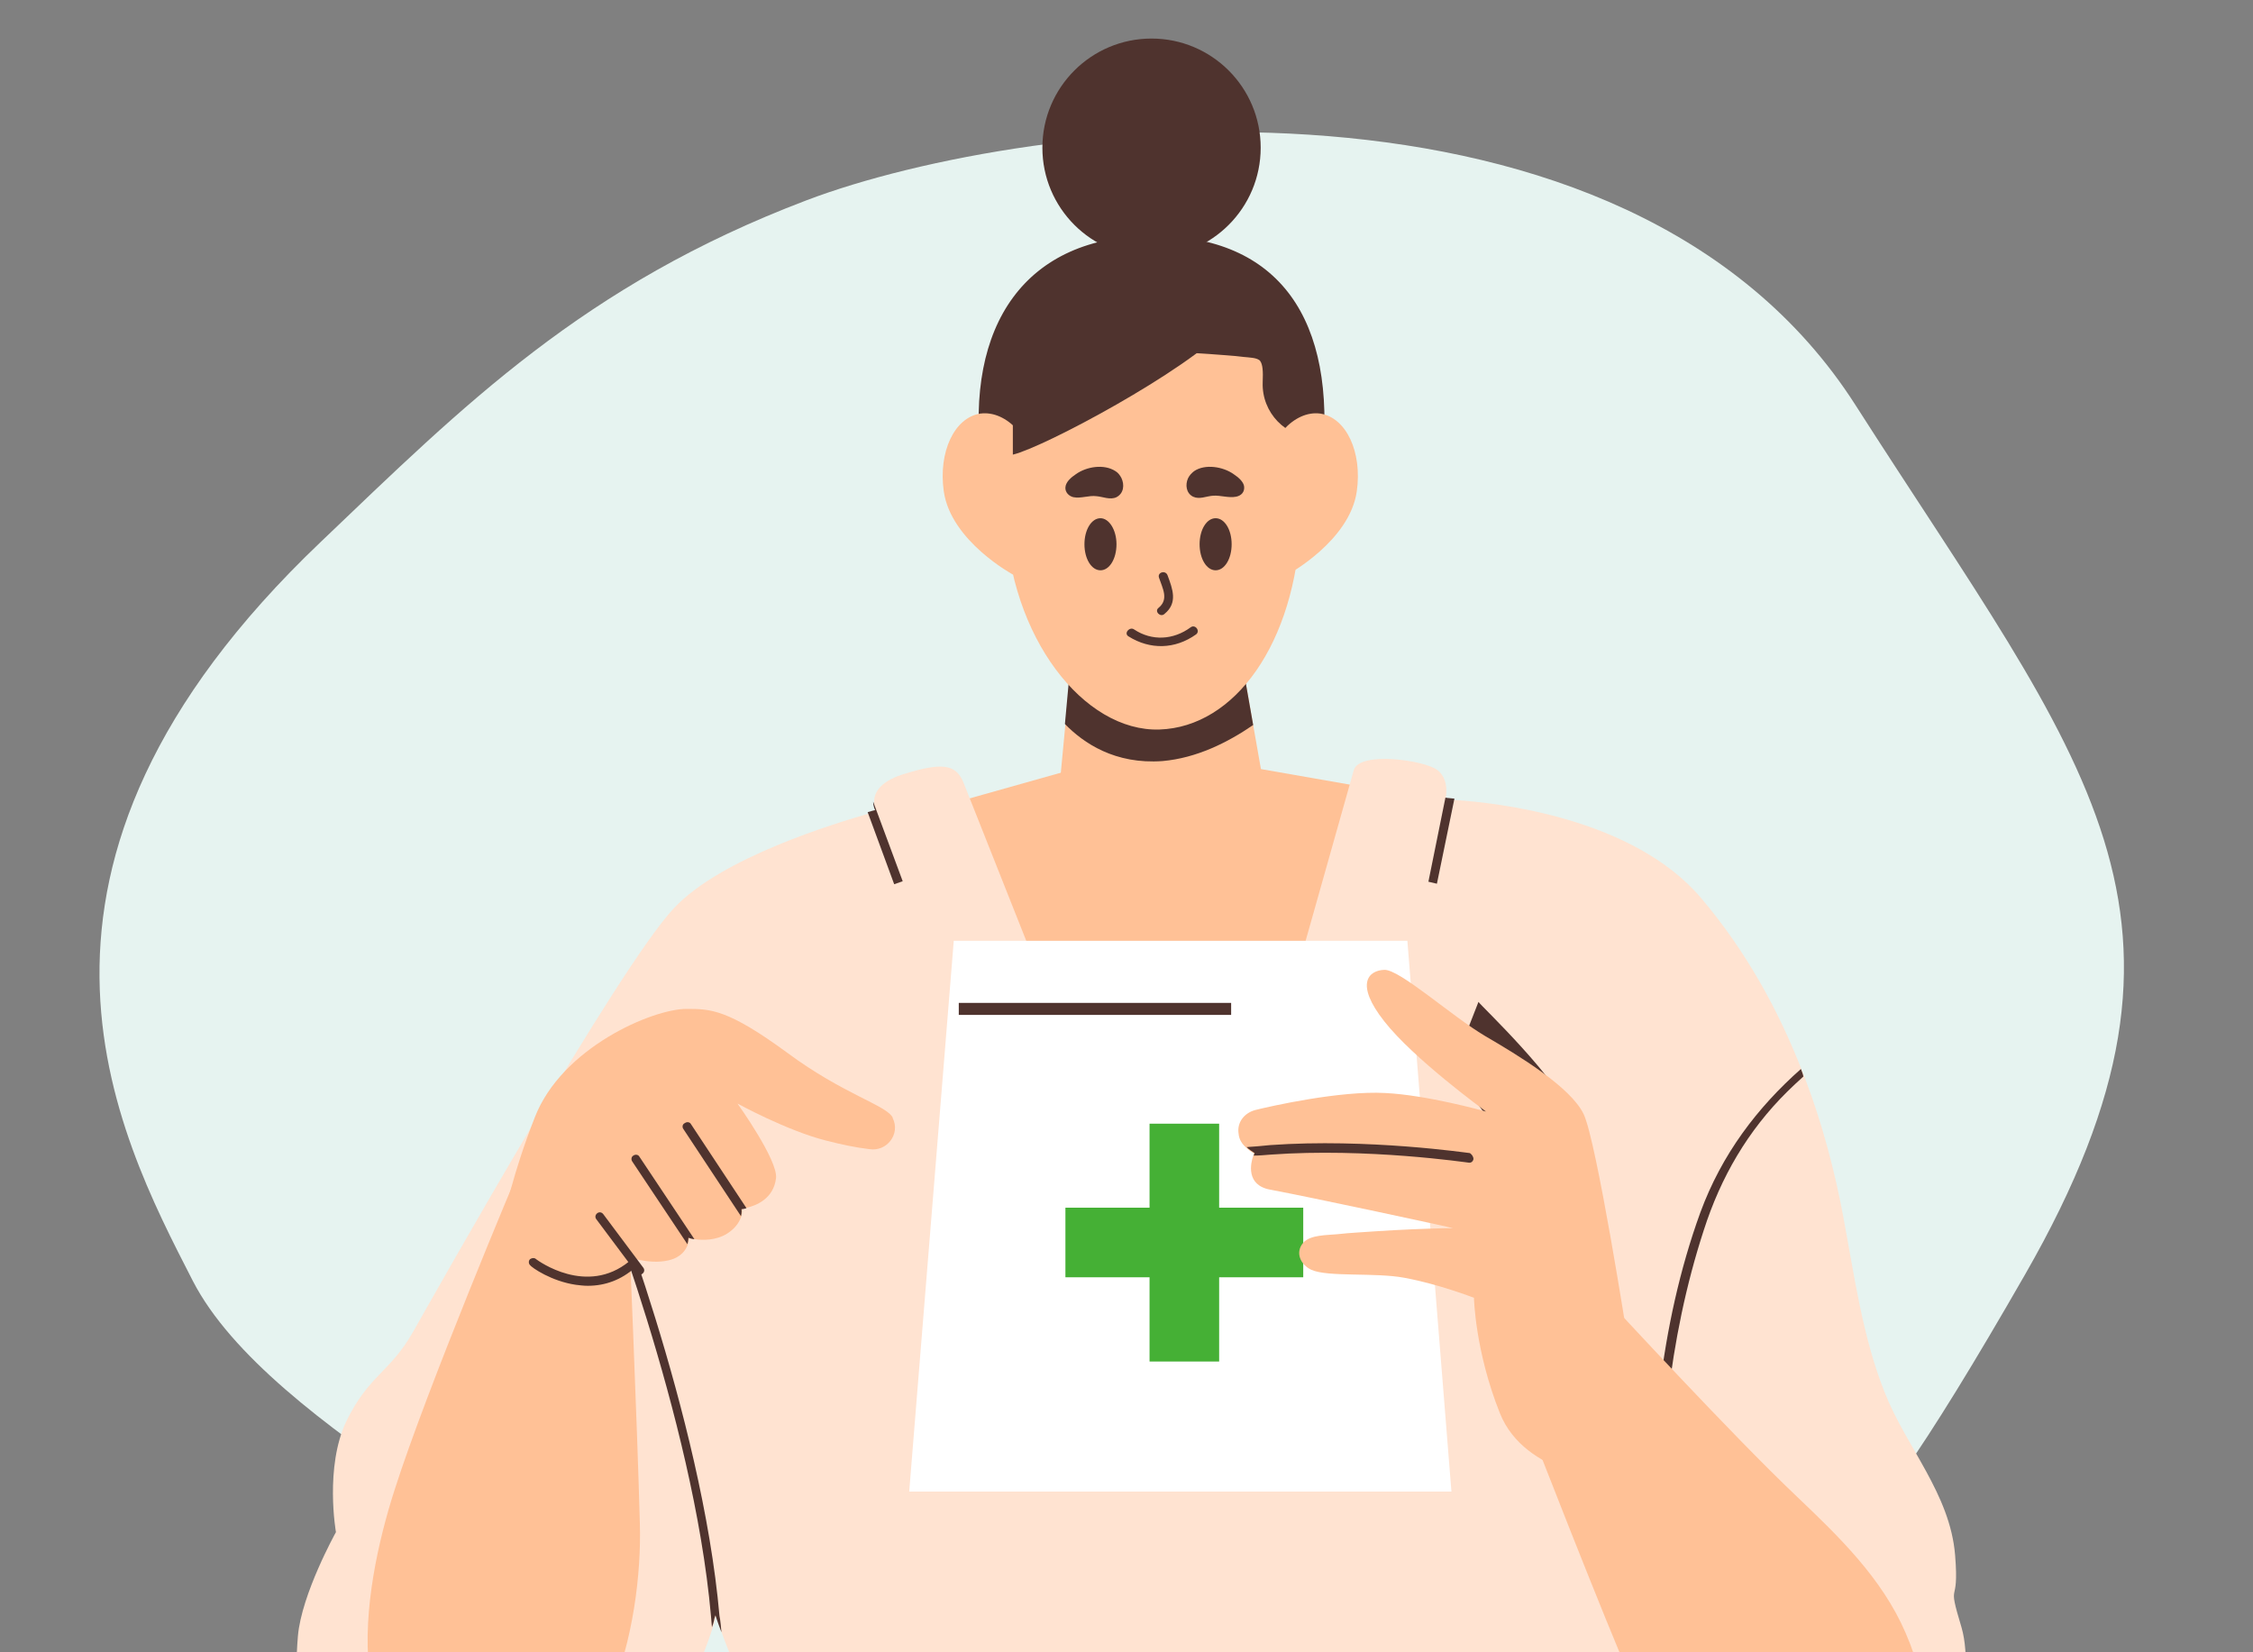 <?xml version="1.0" encoding="utf-8"?>
<!-- Generator: Adobe Illustrator 26.5.3, SVG Export Plug-In . SVG Version: 6.00 Build 0)  -->
<svg version="1.1" id="レイヤー_1" xmlns="http://www.w3.org/2000/svg" xmlns:xlink="http://www.w3.org/1999/xlink" x="0px"
	 y="0px" viewBox="0 0 450 330" style="enable-background:new 0 0 450 330;" xml:space="preserve">
<rect x="0" y="0" width="450" height="330" fill="#808080" stroke="none"/>
<style type="text/css">
	.st0{fill:#E6F3F0;}
	.st1{clip-path:url(#SVGID_00000016780646515646846060000004068561667993358216_);}
	.st2{fill:#D46B4E;}
	.st3{fill:#FFFFFF;}
	.st4{fill:#4F332E;}
	.st5{fill:#FFC196;}
	.st6{fill:#FFE3D1;}
	.st7{fill:#45B035;}
</style>
<path class="st0" d="M127.7,330c-13.5-17.6-73.9-44.4-89.2-74.2s-42.9-82.4,25.6-147.6c28.6-27.3,52.5-51.3,97-68.2
	S324.7,9.1,370.6,80.9s75.1,101.8,33.9,173.6S362.1,313.5,331,330H127.7z"/>
<g>
	<defs>
		<rect id="SVGID_1_" x="-2.7" y="-22.5" width="520.9" height="352.5"/>
	</defs>
	<clipPath id="SVGID_00000033344129705987697950000004082402447014002837_">
		<use xlink:href="#SVGID_1_"  style="overflow:visible;"/>
	</clipPath>
	<g style="clip-path:url(#SVGID_00000033344129705987697950000004082402447014002837_);">
		<g>
			<g>
				<path class="st2" d="M368,583.9H244.7V479.6l-2.1,6.7l-31.3,97.6H80.8c13.8-35.6,51-131.2,59.2-151.5
					c17.1-42.7,27.2-64.5,31.4-73.2c1.6-3.3,2.3-4.7,2.3-4.7l-0.2-5.3l-0.1-1.8l-1.8-40.1l2.1,0.4l63.6,13.7l60.8,13.1l1.9,0.4
					l15.3,3.3v11.4c0,0,23.5,47.6,34.5,97.3C356.2,475.4,363.2,536.6,368,583.9z"/>
			</g>
			<g>
				<g>
					<g>
						<polygon class="st3" points="211.7,321.8 205,341 202.8,347.5 202.2,349.2 121.3,583.9 119.5,583.9 200.3,349.2 200.9,347.5 
							202.6,342.6 209.9,321.5 210,321.2 210.8,321.5 						"/>
					</g>
				</g>
				<g>
					<g>
						<polygon class="st3" points="242.8,323.1 239.4,335.8 236.3,347.5 235.8,349.2 173.5,583.9 171.7,583.9 234,349.2 
							234.5,347.5 237.6,335.6 241.1,322.7 						"/>
					</g>
				</g>
				<g>
					<g>
						<polygon class="st3" points="284.9,583.9 283.1,583.9 268,349.2 267.9,347.5 267.3,338.5 266.7,329.9 268.5,329.8 
							269.1,338.6 269.6,347.5 269.8,349.2 						"/>
					</g>
				</g>
				<g>
					<g>
						<polygon class="st3" points="334.8,583.9 333.1,583.9 300.3,349.2 300,347.5 299.1,341 298.2,334.5 297.5,329.4 299.3,329.1 
							300.1,334.9 300.9,341.1 301.8,347.5 302.1,349.2 						"/>
					</g>
				</g>
			</g>
			<g>
				<path class="st4" d="M245.9,451.4l-0.4-1.7c0.1,0,13.7-3.7,12.8-36.1c-0.9-33.3-2.4-79.5-2.4-79.9l1.8-0.1
					c0,0.5,1.6,46.6,2.4,79.9C261,447.5,246.5,451.2,245.9,451.4z"/>
			</g>
			<g>
				<g>
					<path class="st4" d="M244.7,481.5v-1.9l-2.1,6.7c3.6-38.3-0.3-154.3-0.4-155.5l1.8-0.1C244,331.9,247.6,438.9,244.7,481.5z"/>
				</g>
			</g>
			<g>
				<g>
					<rect x="170.7" y="347.5" class="st4" width="144.7" height="1.8"/>
				</g>
			</g>
			<g>
				<path class="st4" d="M264.1,92.2c2.9-28.3-8.5-45.1-33.9-45.1c-25.4,0-37.5,17.8-34.2,45.1c2.3,18.8,14.5,23.6,34.2,23.6
					C249.9,115.8,262.2,111,264.1,92.2z"/>
			</g>
			<g>
				<polygon class="st5" points="253.7,164.1 241.2,175.1 210.8,165.8 212.8,144.6 214,131.5 214,131.2 214.1,131.2 247.5,128.9 
					250.3,144.8 				"/>
			</g>
			<g>
				<path class="st4" d="M250.3,144.8c-5.1,3.5-11.3,6.6-18.1,7.2c-9.5,0.7-15.8-3.6-19.5-7.4l1.2-13.1l0.2-0.2l33.4-2.4
					L250.3,144.8z"/>
			</g>
			<g>
				<path class="st5" d="M259.8,104.4c-1.1,24.2-13.2,40.8-28.2,41.3c-15.1,0.5-30-18.4-30.8-42.7c-1.2-36.5,12.6-43.9,29.8-43.9
					C247.6,59.1,261.5,66.2,259.8,104.4z"/>
			</g>
			<g>
				<path class="st4" d="M197.4,87.3c6,0,10.8-5,10.6-11c-0.1-2.3,0-3.6,0.5-4.3c0.4-0.6,2-0.7,2.6-0.7c1.8-0.3,3.6-0.4,5.4-0.5
					c4.1-0.3,8.3-0.5,12.4-0.5c4.2-0.1,8.4,0.1,12.6,0.4c2.3,0.2,4.7,0.3,7,0.6c0.8,0.1,2.7,0.1,3.2,0.8c0.5,0.7,0.6,2,0.5,4.3
					c-0.2,6,4.6,11,10.6,11h1.3c-0.4-2.3-1.5-3.7-2.1-6.8c-0.9-4.8-2.6-12.4-3.5-15.8c-0.8-3-22.7-7.4-27.9-8.4v-0.2
					c0,0-0.2,0-0.6,0.1c-0.4-0.1-0.6-0.1-0.6-0.1v0.2c-5.3,1-27.1,5.3-27.9,8.4c-0.9,3.4-2.6,11.1-3.5,15.8
					c-0.5,2.6-1.3,4.5-1.8,6.8H197.4z"/>
			</g>
			<g>
				<path class="st5" d="M207.4,95.3c1.2,7.8-5,19.5-5,19.5s-12.5-6.7-13.9-16.7c-1.1-7.8,2.1-14.7,7.3-15.5
					C201.1,81.9,206.3,87.6,207.4,95.3z"/>
			</g>
			<g>
				<path class="st5" d="M252.1,95.3c-1.2,7.8,5,19.5,5,19.5s12.5-6.7,13.9-16.7c1.1-7.8-2.1-14.7-7.3-15.5
					C258.5,81.9,253.3,87.6,252.1,95.3z"/>
			</g>
			<g>
				<circle class="st4" cx="230" cy="29.5" r="21.8"/>
			</g>
			<g>
				<path class="st4" d="M223,108.7c0,2.9-1.4,5.2-3.2,5.2c-1.8,0-3.2-2.3-3.2-5.2c0-2.9,1.4-5.2,3.2-5.2
					C221.5,103.5,223,105.8,223,108.7z"/>
			</g>
			<g>
				<path class="st4" d="M246,108.7c0,2.9-1.4,5.2-3.2,5.2s-3.2-2.3-3.2-5.2c0-2.9,1.4-5.2,3.2-5.2S246,105.8,246,108.7z"/>
			</g>
			<g>
				<path class="st4" d="M224,95.5c-0.3-0.6-0.7-1.1-1.2-1.4c-2.3-1.5-5.8-0.9-7.9,0.6c-0.9,0.6-2,1.5-2.1,2.6c-0.1,1,0.7,1.8,1.6,2
					c1.5,0.3,3.1-0.4,4.6-0.2c1.3,0.1,2.7,0.8,4,0.2C224.5,98.5,224.6,96.8,224,95.5z"/>
			</g>
			<g>
				<path class="st4" d="M246.4,94.7c-2.1-1.5-5.7-2.1-7.9-0.6c-0.5,0.4-0.9,0.8-1.2,1.4c-0.6,1.3-0.4,3,1,3.7
					c1.3,0.6,2.6-0.1,4-0.2c1.5-0.1,3.1,0.5,4.6,0.2c1-0.2,1.7-0.9,1.6-2C248.4,96.2,247.3,95.3,246.4,94.7z"/>
			</g>
			<g>
				<path class="st4" d="M233.2,114.9c-0.4-1.1-2.1-0.6-1.7,0.5c0.7,2.1,2,4.3-0.1,6c-0.9,0.7,0.4,2,1.2,1.2
					C235.3,120.4,234.2,117.6,233.2,114.9z"/>
			</g>
			<g>
				<path class="st4" d="M237.8,125.3c-3.4,2.5-7.7,2.8-11.3,0.4c-0.9-0.6-2.1,0.8-1.1,1.4c4.3,2.7,9.3,2.6,13.5-0.4
					C239.8,126,238.7,124.6,237.8,125.3z"/>
			</g>
			<g>
				<path class="st5" d="M214.1,153.7l-32.3,9.1c0,0,2.3,29.7,16.1,39.3c13.8,9.7,69,6.2,69.9,4.7c0.9-1.5,13.2-48.1,13.2-48.1
					l-38.3-6.7L214.1,153.7z"/>
			</g>
			<g>
				<path class="st6" d="M372.7,362.8c-47.2,6.1-45.1-34.4-46.1-35.3c0.3,0.7,5.6,12.3-6.4,14.1c-11.2,1.6-88.2-6.4-102-7.9
					c-1.4-0.1-2.1-0.2-2.1-0.2l0,0c-1.3,0.9-35.7,25.9-48.2,26.4c-10.4,0.4-20.3-24.5-23.7-33.7c0,0,0,0,0,0
					c-0.8-2.1-1.2-3.4-1.2-3.4l-0.2,0.6c0,0.1-0.1,0.3-0.1,0.5c-0.1,0.4-0.2,0.8-0.4,1.3c-1.9,6.1-8.1,22.4-21.5,30.8
					c-0.7,0.4-1.3,0.8-2,1.2c-18.3,9.7-41.7,7-52-5.7c-7.6-9.3-8-16.3-7.3-24.7c0.7-8.4,7.6-20.8,7.6-20.8s-2.3-13,2.1-22.2
					c4.5-9.2,8.7-9.7,13.3-17.8c4.6-8.1,40.9-72.6,52-84.5c9.5-10.3,32.8-17.2,39-19c1-0.3,1.5-0.4,1.5-0.4s-0.4-0.7-0.4-1.7v0
					c-0.1-1.7,0.7-4.1,5.6-5.7c7.9-2.5,10.7-2.1,12.2,1.5l15,37.8l52.7-3.7c0,0,9.8-34.7,10.3-36.5c1.1-3.8,14.1-2,16.7,0
					c2.6,2,1.6,5.9,1.6,5.9s0.1,0,0.3,0c0.3,0,1,0.1,1.8,0.1c7.8,0.5,35.3,3.4,49,19.6c8.9,10.5,15.4,22.3,20.1,34.4
					c0.2,0.5,0.4,1,0.6,1.5c3.5,9.2,6,18.7,7.7,27.9c2.2,11.7,3.8,23.7,8.2,34.8c4.3,11,13.1,20.3,14.1,32.6
					c0.9,11-1.8,4.2,1.3,14.5C394.7,335.1,390.4,360.5,372.7,362.8z"/>
			</g>
			<g>
				<path class="st4" d="M360.2,215c-1.1,1-2.2,2-3.2,3c-7.9,7.8-13.3,17.1-16.7,27.7c-7.1,21.8-9.3,45.5-8.3,68.3
					c0,1.1-1.7,1.1-1.8,0c-1-23.8,1.2-49.2,9.4-71.8c4.3-11.7,11.4-21,20.1-28.7C359.9,214,360.1,214.5,360.2,215z"/>
			</g>
			<g>
				<g>
					<path class="st4" d="M144.1,326c-0.8-2.1-1.2-3.4-1.2-3.4l-0.2,0.6c0,0.1-0.1,0.3-0.1,0.5c-0.1,0.4-0.2,0.8-0.4,1.3
						c-0.1-0.8-0.1-1.5-0.2-2.3c-3.5-39.7-22.9-88.4-23.1-88.8c-0.2-0.5,0-1,0.5-1.1c0.5-0.2,1,0,1.1,0.5
						c0.2,0.5,19.7,49.4,23.2,89.4C143.9,323.7,144,324.9,144.1,326z"/>
				</g>
			</g>
			<g>
				<g>
					<path class="st4" d="M290.5,159.5l-3.5,17l-1.7-0.4l3.4-16.8C289.1,159.4,289.7,159.4,290.5,159.5z"/>
				</g>
			</g>
			<g>
				<g>
					<path class="st4" d="M180.3,176l-1.7,0.6l-5.3-14.4c1-0.3,1.5-0.4,1.5-0.4s-0.4-0.7-0.4-1.7L180.3,176z"/>
				</g>
			</g>
			<g>
				<path class="st4" d="M295.3,200.1c0.6,0.9,16,15.3,19.7,24.4c3.7,9.1-16.1,1.2-16.1,1.2l-8.8-12.3L295.3,200.1z"/>
			</g>
			<g>
				<g>
					<path class="st4" d="M113.5,254.3l0.1-0.6c0,0-0.1,0-0.1-0.1V254.3z"/>
				</g>
			</g>
			<g>
				<path class="st5" d="M103.4,234.3l22.1,8.4c0,0,1.8,42.2,2.3,61.6c0.6,19.4-6.4,55.7-32.3,52.6c-29.4-3.6-23.1-39.4-16.7-59.3
					C85.4,276.9,103.4,234.3,103.4,234.3z"/>
			</g>
			<g>
				<path class="st5" d="M165,227.8c-7.9-2-17.7-7.4-17.7-7.4s8.1,11.3,7.7,14.9c-0.5,4.2-4.1,5.5-5.8,5.9c-0.6,0.1-1,0.2-1,0.2
					s0.1,0.6-0.1,1.4c-0.3,1-1,2.4-2.9,3.6c-2.3,1.4-4.9,1.3-6.4,1.1c-0.8-0.1-1.2-0.3-1.2-0.3s0,0.5-0.2,1.3
					c-0.4,1.1-1.3,2.6-3.8,3.2c-4,1-9-0.9-9-0.9l-12.9,4.1l-10.9-12.3c0,0,1.5-7.9,6-19.4c5.4-14,23.6-21.7,30.3-21.7
					c4.8,0,8.2,0,20.2,8.8c11.2,8.3,19.7,10.4,21,12.9c0,0,0,0.1,0,0.1c1.6,3.2-1.2,6.8-4.7,6.2C171,229.2,168.1,228.6,165,227.8z"
					/>
			</g>
			<g>
				<g>
					<path class="st4" d="M148.1,241.5c0,0,0.1,0.6-0.1,1.4l-11.5-17.4c-0.3-0.4-0.2-1,0.3-1.2c0.4-0.3,1-0.2,1.2,0.2l11.1,16.8
						C148.5,241.5,148.1,241.5,148.1,241.5z"/>
				</g>
			</g>
			<g>
				<g>
					<path class="st4" d="M138.7,247.5c-0.8-0.1-1.2-0.3-1.2-0.3s0,0.5-0.2,1.3L126.3,232c-0.3-0.4-0.2-1,0.2-1.2
						c0.4-0.3,1-0.2,1.2,0.2L138.7,247.5z"/>
				</g>
			</g>
			<g>
				<path class="st4" d="M127.8,254.6c-0.3,0-0.5-0.1-0.7-0.4l-8-10.7c-0.3-0.4-0.2-0.9,0.2-1.2c0.4-0.3,0.9-0.2,1.2,0.2l8,10.7
					c0.3,0.4,0.2,0.9-0.2,1.2C128.2,254.5,128,254.6,127.8,254.6z"/>
			</g>
			<g>
				<path class="st4" d="M117.4,256.8c-0.8,0-1.6-0.1-2.4-0.2c-4.8-0.7-8.8-3.4-9.2-4c-0.3-0.4-0.2-1,0.2-1.2
					c0.4-0.2,0.8-0.2,1.1,0.1c0.4,0.3,10.1,7.4,18.6,0.4c0.4-0.3,0.9-0.3,1.2,0.1c0.3,0.4,0.3,0.9-0.1,1.2
					C124.1,255.6,120.9,256.8,117.4,256.8z"/>
			</g>
			<g>
				<path class="st5" d="M321.6,260.2c0,0,24.5,26.6,37.3,38.7c8.4,8,17,16.3,21.7,27.2c4.9,11.2,6.9,26.1-2.5,35.5
					c-5.2,5.1-12.9,7.5-20.1,6.2c-14.2-2.6-25.6-17.3-31.1-29.7c-6.6-15-21.8-54.2-21.8-54.2L321.6,260.2z"/>
			</g>
			<polygon class="st3" points="289.9,297.9 181.6,297.9 190.5,187.9 281.1,187.9 			"/>
			<g>
				<rect x="212.8" y="241.2" class="st7" width="47.5" height="13.9"/>
				
					<rect x="212.8" y="241.2" transform="matrix(-1.836970e-16 1 -1 -1.836970e-16 484.704 11.624)" class="st7" width="47.5" height="13.9"/>
			</g>
			<g>
				<path class="st5" d="M326.5,273.6l-4.6,22.1c0,0-17.3-1-22.3-13.4c-5-12.5-5.2-23.1-5.2-23.1s-6.9-2.7-13.9-4
					c-5.9-1.1-15.3-0.1-18.6-1.6c-2.1-1-3.3-3.4-1.6-5.4c1.4-1.6,4.8-1.5,6.8-1.7c2.6-0.3,5.3-0.4,7.9-0.6c4.6-0.3,9.2-0.5,13.8-0.6
					c0.5,0,0.9,0,1.4,0c0-0.1-28.9-6.3-36.5-7.7c-4.9-0.9-3.9-5.3-3.4-6.7c0.1-0.3,0.2-0.5,0.2-0.5c-0.6-0.4-1.1-0.7-1.6-1.2
					c-0.8-0.7-1.4-1.6-1.5-2.7c-0.4-2.3,1.1-4.2,3.3-4.8c3.2-0.8,17-3.9,26-3.4c8.2,0.4,19.4,3.5,20.1,3.7
					c-0.8-0.6-14.5-10.6-20.3-18c-6-7.6-3.1-10.2,0-10.3c3.1-0.1,13.5,9.3,20.1,13.2c6.7,3.9,17.1,10.2,19.7,15.6
					c2.6,5.4,8.8,45.1,8.8,45.1L326.5,273.6z"/>
			</g>
			<g>
				<g>
					<path class="st4" d="M294.3,231.5c-0.1,0.5-0.5,0.8-1,0.7c-0.2,0-20.2-3-39.5-1.6c-1.2,0.1-2.4,0.2-3.4,0.2
						c0.1-0.3,0.2-0.5,0.2-0.5c-0.6-0.4-1.1-0.7-1.6-1.2c1.4-0.1,2.9-0.2,4.7-0.4c19.5-1.4,39.7,1.6,39.9,1.6
						C294,230.6,294.3,231,294.3,231.5z"/>
				</g>
			</g>
			<rect x="191.5" y="200.3" class="st4" width="54.4" height="2.4"/>
		</g>
		<path class="st4" d="M244.9,65.5c-8,8.6-36.3,23.8-42.6,25.3V78.1l6-12.6H244.9z"/>
	</g>
</g>
</svg>
